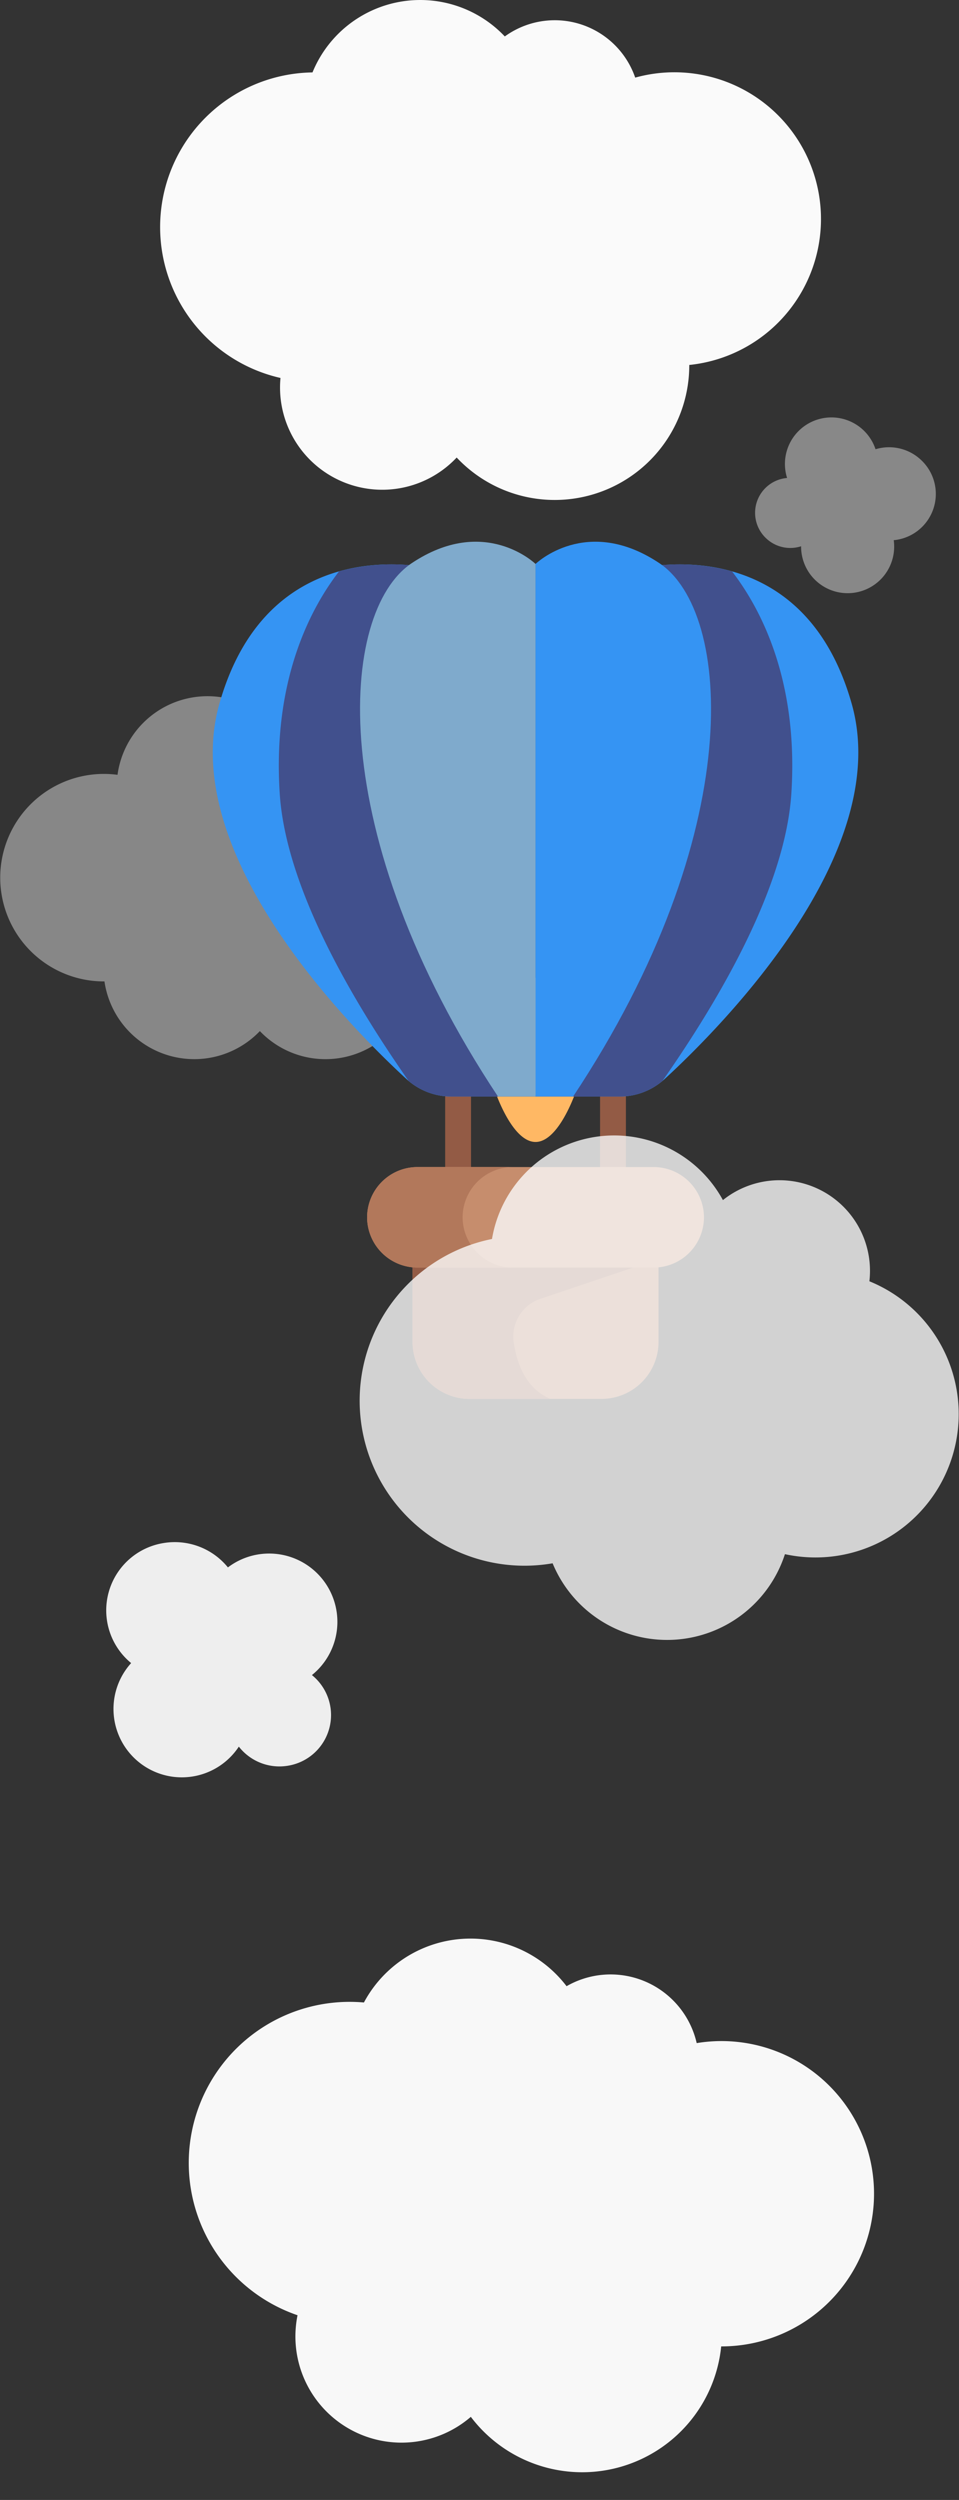 <svg xmlns="http://www.w3.org/2000/svg" width="319.999" height="833.388" viewBox="0 0 319.999 833.388">
    <rect x="0" y="0" width="319.999" height="833.388" fill="#333333" stroke="none"/>
    <g data-name="Group 1180">
        <path data-name="Union 52" d="M86.712 111.646a30.286 30.286 0 0 1-51.857-16.559h-.192a34.587 34.587 0 1 1 0-69.175 35.054 35.054 0 0 1 4.553.3 30.285 30.285 0 0 1 57.877-7.779 22.57 22.57 0 0 1 42.658 10.229q0 1.128-.109 2.229a30.2 30.2 0 1 1-.783 59.061q.012.428.012.858a30.275 30.275 0 0 1-52.159 20.84z" transform="translate(0 232.081)" style="opacity:.42;fill:#fafafa"/>
        <g data-name="Group 1124">
            <path data-name="Rectangle 1621" style="fill:#935b45" d="M0 0h8.624v37.447H0z" transform="translate(148.543 358.542)"/>
            <path data-name="Rectangle 1622" transform="translate(200.231 358.542)" style="fill:#935b45" d="M0 0h8.624v37.447H0z"/>
        </g>
        <path data-name="Path 613" d="M245.528 464.073h-44.043a19.018 19.018 0 0 1-19.018-19.018V403.54h82.08v41.515a19.02 19.02 0 0 1-19.019 19.018z" transform="translate(-44.807 2.266)" style="fill:#b2785b"/>
        <path data-name="Path 614" d="M216.216 445.186a13.285 13.285 0 0 1 8.935-14.485L256.07 420.3v-16.763h-73.6v41.515a19.018 19.018 0 0 0 19.018 19.018h26.988c-8.206-3.441-11.227-11.815-12.26-18.884z" transform="translate(-44.807 2.268)" style="fill:#935b45"/>
        <path data-name="Path 615" d="M259.735 278.189c0 9.9-8.028 36.92-17.933 36.92s-17.933-27.016-17.933-36.92a17.933 17.933 0 0 1 35.865 0z" transform="translate(-63.103 65.583)" style="fill:#ffb864"/>
        <path data-name="Path 616" d="M250.946 407.028h-78.894a16.807 16.807 0 0 1-16.758-16.758 16.807 16.807 0 0 1 16.758-16.758h78.893A16.807 16.807 0 0 1 267.7 390.27a16.808 16.808 0 0 1-16.754 16.758z" transform="translate(-32.8 15.536)" style="fill:#c68d6d"/>
        <path data-name="Path 617" d="M187.166 390.27a16.807 16.807 0 0 1 16.758-16.758h-31.872a16.807 16.807 0 0 0-16.758 16.758 16.807 16.807 0 0 0 16.758 16.757h31.872a16.807 16.807 0 0 1-16.758-16.757z" transform="translate(-32.8 15.536)" style="fill:#b2785b"/>
        <path data-name="Path 618" d="M289.1 15.194s55.406-14.95 72.38 44.734c14.071 49.474-42.594 106.948-62.392 125.163a22.13 22.13 0 0 1-14.988 5.846H256z" transform="translate(-77.301 174.611)" style="fill:#3594f3"/>
        <path data-name="Path 619" d="M137.625 15.194S82.221.245 65.247 59.929c-14.071 49.471 42.594 106.948 62.391 125.162a22.13 22.13 0 0 0 14.988 5.846h28.1z" transform="translate(7.973 174.611)" style="fill:#3594f3"/>
        <path data-name="Path 620" d="M155.07 15.193a67.377 67.377 0 0 0-32.457.664c-9.421 12.186-22.243 36.075-19.806 74.023 1.962 30.548 23.119 67.438 43.023 95.867a22.126 22.126 0 0 0 14.241 5.189h28.1z" transform="translate(-9.472 174.611)" style="fill:#41508d"/>
        <path data-name="Path 621" d="M289.1 15.193a67.371 67.371 0 0 1 32.455.664c9.421 12.186 22.244 36.075 19.807 74.024-1.962 30.548-23.119 67.438-43.023 95.867a22.125 22.125 0 0 1-14.24 5.189H256z" transform="translate(-77.301 174.611)" style="fill:#41508d"/>
        <path data-name="Path 622" d="M209.634 7.408s-16.967-16.492-41.312-.262-29.508 90.021 28.771 177.8c.738-.011 12.54 0 12.54 0V7.408z" transform="translate(-30.935 180.589)" style="fill:#7faacc"/>
        <path data-name="Path 623" d="M256 7.408s16.967-16.492 41.312-.262 29.508 90.02-28.77 177.8c-.738-.011-12.54 0-12.54 0V7.408z" transform="translate(-77.301 180.589)" style="fill:#3594f3"/>
        <path data-name="Union 54" d="M102.726 158.69a35.383 35.383 0 0 1-61.186-24.225q0-1.706.159-3.372A53.655 53.655 0 0 1 52.783 25.138a40.3 40.3 0 0 1 66.641-12.489 29.458 29.458 0 0 1 45.147 14.3A50.867 50.867 0 1 1 183.3 126.59v.208a46.591 46.591 0 0 1-80.575 31.892z" transform="matrix(.995 .105 -.105 .995 71.555 637)" style="opacity:.99;fill:#fafafa"/>
        <path data-name="Union 50" d="M98.953 152.552a34.1 34.1 0 0 1-58.939-23.288q0-1.64.153-3.242A51.569 51.569 0 0 1 50.845 24.166a38.842 38.842 0 0 1 64.169-11.989A28.4 28.4 0 0 1 158.528 25.9a48.911 48.911 0 1 1 18.04 95.789v.2a44.9 44.9 0 0 1-77.616 30.658z" transform="translate(53.428 -.025)" style="fill:#fafafa"/>
        <path data-name="Union 55" d="M19.483 7.885A11.656 11.656 0 0 0 0 16.577a11.716 11.716 0 0 0 6.022 10.252 15.529 15.529 0 1 0 22.561 21.225 15.485 15.485 0 0 0 25.778-11.643 15.563 15.563 0 0 0-7.746-13.475A15.514 15.514 0 0 0 19.483 7.885z" transform="rotate(-47 315.22 -195.995)" style="opacity:.43;fill:#fafafa"/>
        <path data-name="Union 53" d="M28.6 67.392A17.11 17.11 0 0 1 0 54.633a17.2 17.2 0 0 1 8.84-15.049A22.8 22.8 0 1 1 41.957 8.428a22.73 22.73 0 0 1 37.838 17.09A22.845 22.845 0 0 1 68.424 45.3 22.773 22.773 0 0 1 28.6 67.392z" transform="rotate(-98.97 276.136 280.649)" style="opacity:.94;fill:#fafafa"/>
        <path data-name="Union 51" d="M64.473 142.644A55 55 0 0 1 44.245 34.53 41.33 41.33 0 0 1 121.3 21.566a30.2 30.2 0 0 1 49.073 23.575 30.493 30.493 0 0 1-.2 3.487 47.793 47.793 0 0 1-28.179 90.972 41.334 41.334 0 0 1-77.521 3.046z" transform="translate(119.924 378.5)" style="opacity:.8;fill:#fafafa"/>
    </g>
</svg>
